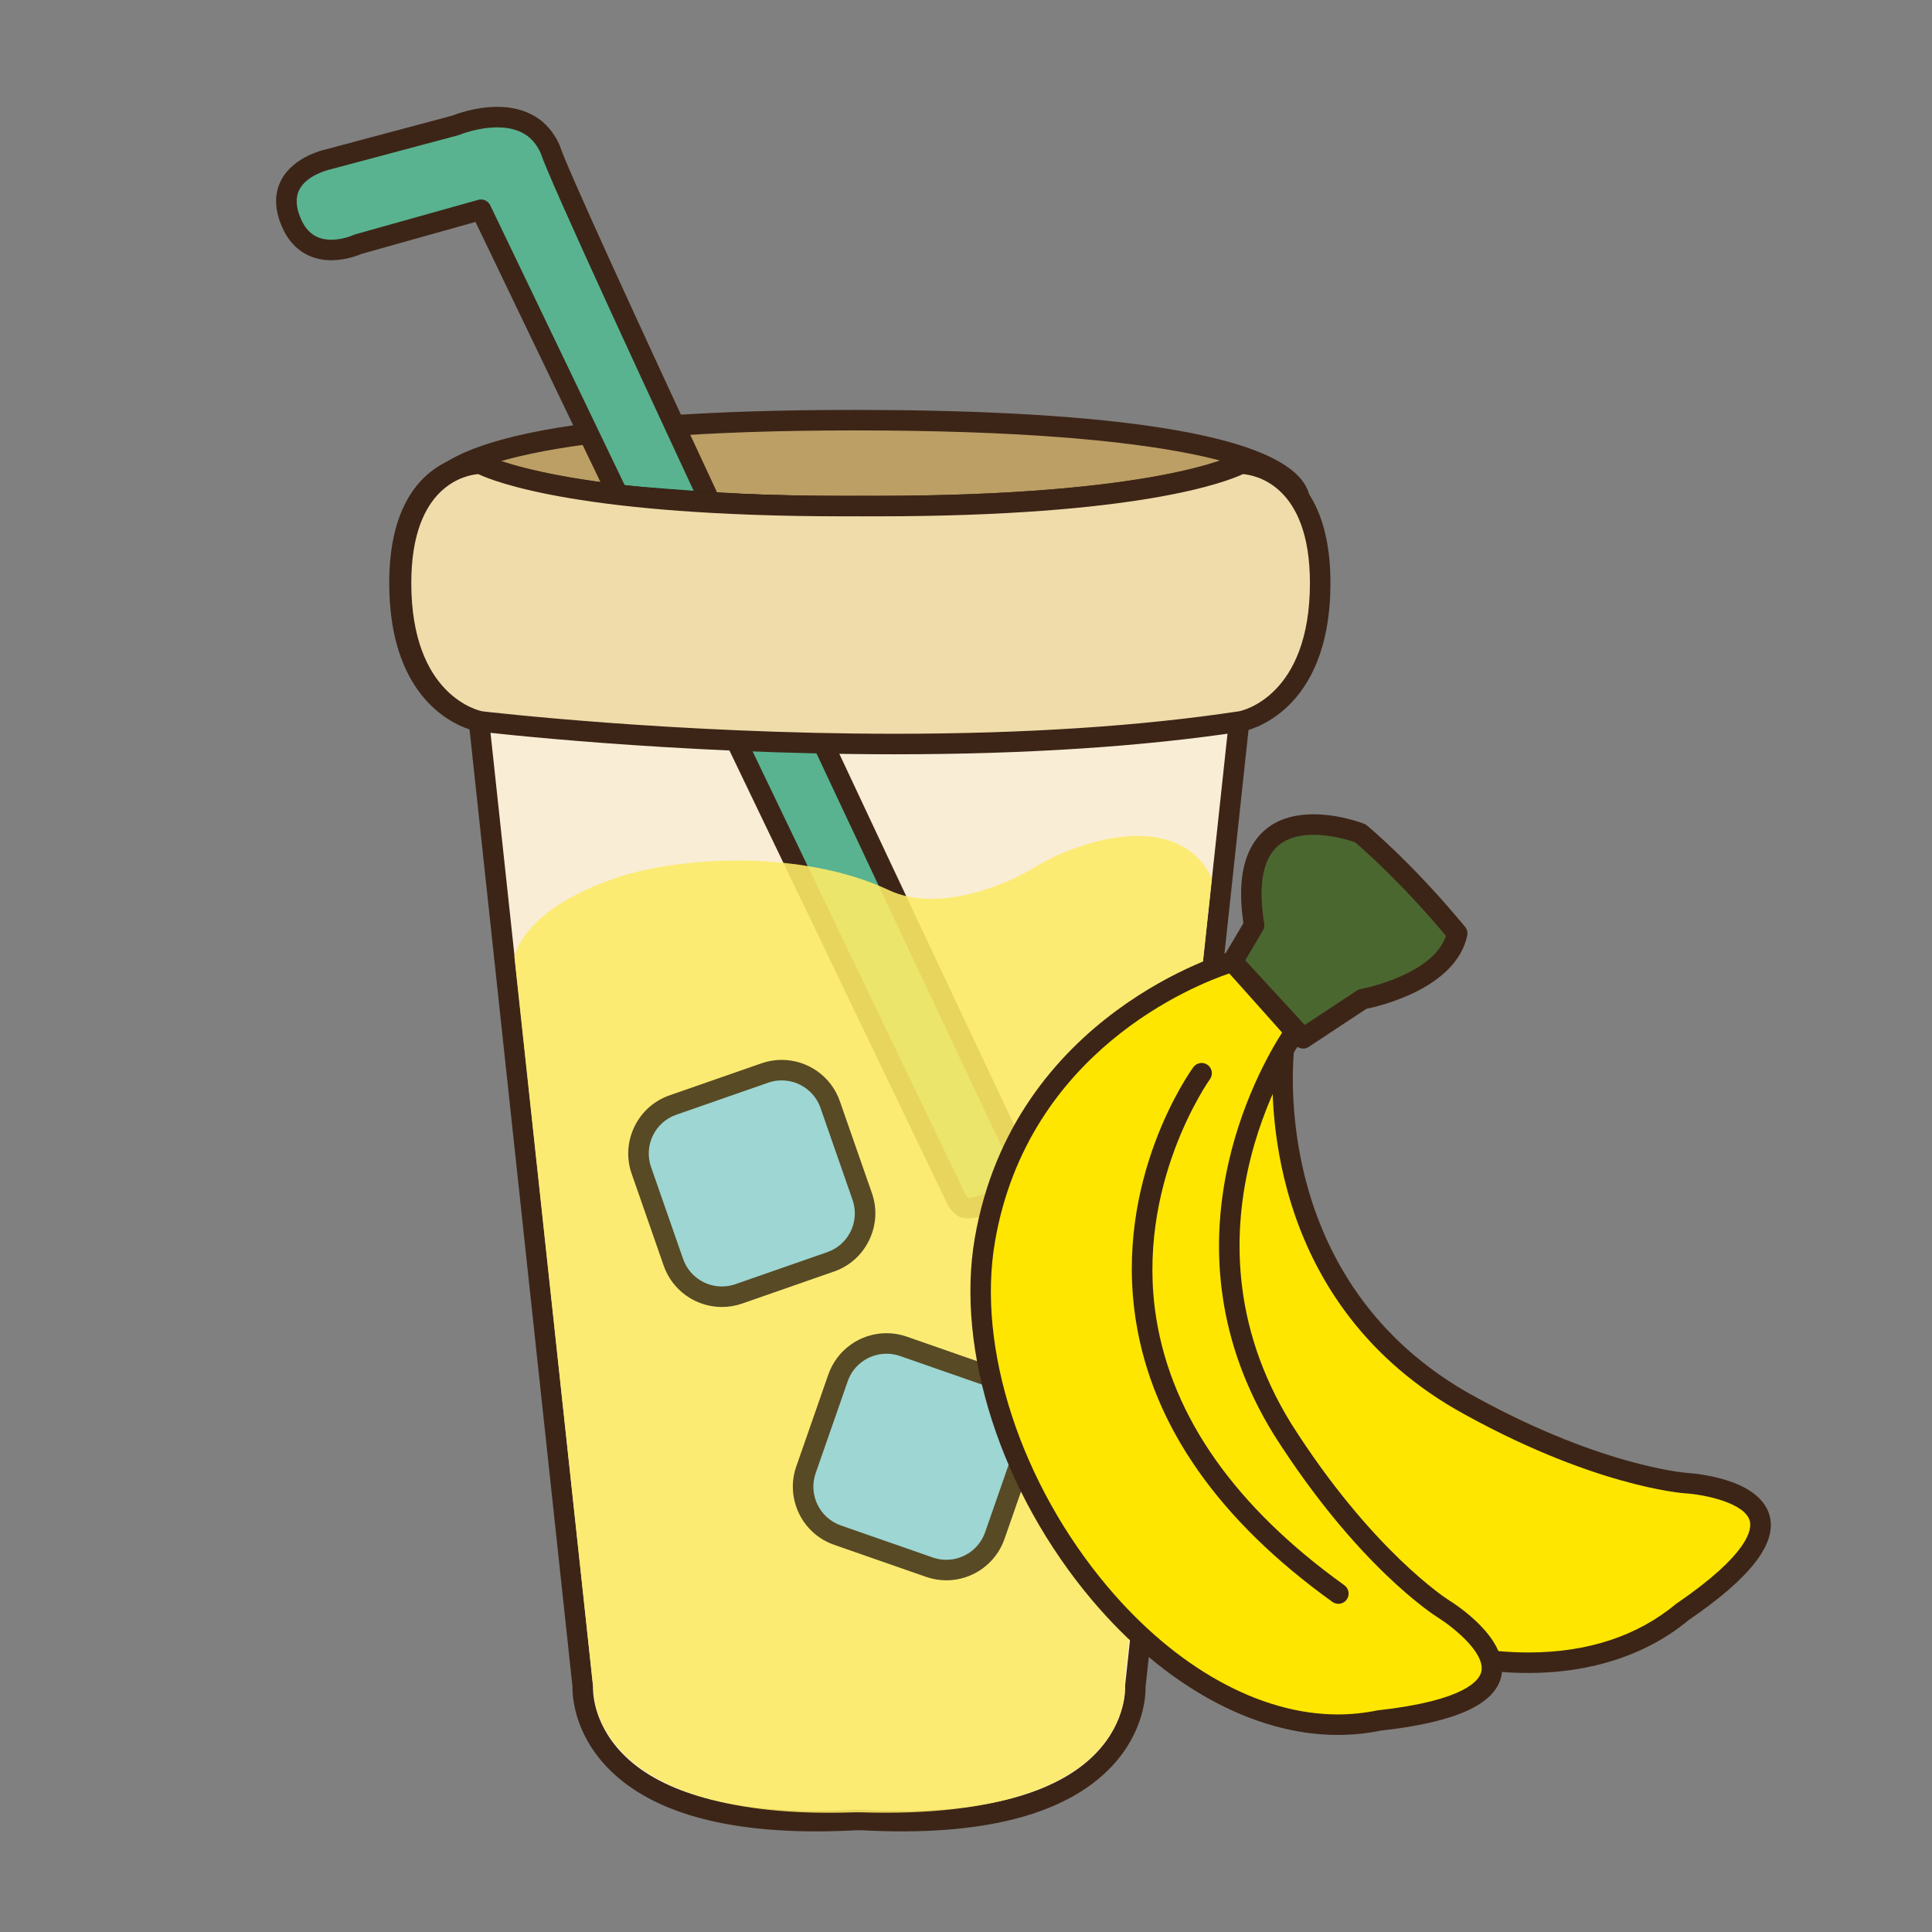 <?xml version="1.0" encoding="utf-8"?>
<!-- Generator: Adobe Illustrator 16.0.0, SVG Export Plug-In . SVG Version: 6.00 Build 0)  -->
<!DOCTYPE svg PUBLIC "-//W3C//DTD SVG 1.1//EN" "http://www.w3.org/Graphics/SVG/1.1/DTD/svg11.dtd">
<svg version="1.1" id="Layer_1" xmlns="http://www.w3.org/2000/svg" xmlns:xlink="http://www.w3.org/1999/xlink" x="0px" y="0px"
	 width="500px" height="500px" viewBox="0 0 500 500" enable-background="new 0 0 500 500" xml:space="preserve">
<rect x="0" y="0" width="500" height="500" fill="#808080" stroke="none"/>
<g id="Layer_1_copy_46">
	<g>
		<path fill="#BC9F64" d="M336.441,130.218c0,16.15-57.426,37.018-115.159,37.018s-110.438-20.868-110.438-37.018
			c0-16.158,52.704-21.479,110.438-21.479C279.018,108.737,336.441,114.06,336.441,130.218z"/>
		<path fill="#3C2517" d="M221.282,169.89c-56.017,0-113.09-20.02-113.09-39.672c0-16.013,38.051-24.134,113.09-24.134
			c53.741,0,117.812,4.183,117.812,24.134C339.095,149.495,278.538,169.89,221.282,169.89z M221.282,111.39
			c-79.466,0-107.784,9.727-107.784,18.828c0,13.255,49.327,34.365,107.784,34.365c59.921,0,112.501-21.419,112.501-34.365
			C333.783,121.53,304.319,111.39,221.282,111.39z"/>
	</g>
	<g>
		<path fill="#F9EDD5" d="M221.492,471.021c-72.985,3.979-70.665-34.507-70.665-34.507l-26.871-249.812
			c0,0-20.566-3.652-20.566-35.83c0-31.184,20.566-30.855,20.566-30.855s19.905,11.28,97.536,10.951h1.66
			c77.628,0.329,97.532-10.951,97.532-10.951s20.57-0.329,20.57,30.855c0,32.178-20.57,35.83-20.57,35.83l-26.871,249.812
			c0,0,2.321,38.485-70.661,34.507H221.492z"/>
		<path fill="#3C2517" d="M211.249,473.961c-25.548,0-43.831-5.659-54.331-16.814c-8.602-9.139-8.79-18.809-8.748-20.532
			l-26.656-247.836c-5.575-1.851-20.781-9.513-20.781-37.906c0-33.126,22.249-33.509,23.198-33.509c0.458,0,0.936,0.123,1.333,0.344
			c0.18,0.099,20.165,10.614,92.891,10.614l4.998-0.008l3.339,0.008c72.729,0,92.709-10.515,92.899-10.622
			c0.38-0.206,0.822-0.329,1.251-0.336l0,0c1.045,0,23.266,0.401,23.266,33.509c0,28.393-15.209,36.056-20.775,37.906
			l-26.662,247.836c0.038,1.721-0.146,11.395-8.752,20.532c-11.867,12.608-33.761,18.203-64.712,16.521l-1.515,0.006
			c-3.414,0.188-6.904,0.288-10.23,0.288C211.257,473.961,211.257,473.961,211.249,473.961z M123.38,122.697
			c-3.033,0.241-17.337,2.717-17.337,28.174c0,29.372,17.642,33.073,18.392,33.218c1.146,0.222,2.034,1.167,2.159,2.329
			l26.872,249.813c0.02,0.146,0.02,0.299,0.011,0.442c-0.015,0.344-0.344,8.797,7.419,16.948
			c9.352,9.834,26.764,15.026,50.354,15.026c0.008,0,0.008,0,0.013,0c3.229,0,6.625-0.096,10.086-0.278l1.805-0.008
			c3.614,0.19,7.005,0.286,10.231,0.286c23.689,0,41.141-5.233,50.473-15.146c7.735-8.212,7.314-16.746,7.308-16.83
			c-0.011-0.145-0.003-0.298,0.013-0.442l26.87-249.813c0.126-1.175,1.015-2.123,2.177-2.329
			c0.737-0.146,18.379-3.847,18.379-33.218c0-25.429-14.272-27.93-17.336-28.171c-4.197,1.98-26.9,10.928-94.773,10.928
			l-4.999-0.007l-3.338,0.007C150.272,133.628,127.565,124.678,123.38,122.697z"/>
	</g>
	<g>
		<path fill="#59B390" d="M247.474,310.287C236.583,287.628,124.484,54.28,124.484,54.28l-31.809,8.917
			c0,0-12.391,5.854-17.266-5.564c-5.736-13.24,9.443-16.371,9.443-16.371l33.051-8.825c0,0,18.256-7.67,24.447,6.102
			c4.764,14.797,109.878,237.176,121.97,262.756c0.742,1.557,1.719,3.143,1.068,3.746c-2.716,2.521-11.173,8.581-15.903,7.477
			C249.071,312.428,247.996,311.389,247.474,310.287z"/>
		<path fill="#3C2517" d="M250.725,315.305c-0.646,0-1.264-0.066-1.836-0.201c-1.674-0.379-3.227-2.453-3.808-3.674L123.059,57.434
			L93.58,65.701c-0.88,0.383-4.099,1.652-7.846,1.652c-5.843,0-10.377-3.082-12.763-8.68c-1.95-4.496-2.019-8.553-0.207-12.043
			c3.212-6.179,11.218-7.895,11.555-7.964l32.737-8.749c1.025-0.409,6.01-2.263,11.618-2.263c7.651,0,13.218,3.391,16.102,9.799
			c0.038,0.092,0.076,0.184,0.106,0.275c3.529,10.973,67.844,148.228,121.839,262.431l0.348,0.708
			c0.85,1.695,2.125,4.262,0.13,6.117C264.873,309.141,256.855,315.305,250.725,315.305z M250.479,309.989
			c3.126,0.198,9.044-3.494,12.169-6.079c-0.107-0.237-0.23-0.475-0.33-0.674l-0.394-0.803
			C242.419,261.174,145.15,55.235,139.877,39.51c-2.03-4.405-5.693-6.546-11.203-6.546c-5.064,0-9.698,1.904-9.749,1.923
			c-0.11,0.042-0.225,0.088-0.34,0.119l-33.043,8.821c-0.199,0.045-6.049,1.33-8.079,5.269c-1.029,2-0.901,4.515,0.383,7.482
			c1.571,3.683,4.147,5.468,7.888,5.464c3.089,0,5.792-1.236,5.818-1.251c0.131-0.056,0.272-0.11,0.41-0.152l31.808-8.917
			c1.241-0.344,2.546,0.245,3.104,1.407l122.993,256.012C250.012,309.45,250.279,309.779,250.479,309.989z"/>
	</g>
	<g opacity="0.89">
		<path fill="#FDEB66" d="M313.642,227.288l-22.556,207.238c0,0,5.33,36.781-68.39,34.499h-1.608
			c-66.662,2.282-67.327-30.078-67.327-30.078l-20.647-191.354c0,0,1.867-12.018,26.084-20.307
			c16.996-5.823,48.589-7.376,70.886,3.097c12.718,5.972,30.275-1.376,37.602-5.865
			C279.958,217.002,305.085,209.554,313.642,227.288z"/>
	</g>
	<g opacity="0.79">
		<g>
			<path fill="#84D0EC" d="M223.147,309.661c2.401,6.889-1.269,14.493-8.162,16.899l-23.81,8.295
				c-6.893,2.405-14.498-1.272-16.899-8.162l-8.297-23.809c-2.405-6.895,1.27-14.5,8.159-16.898l23.81-8.299
				c6.894-2.404,14.494,1.27,16.899,8.164L223.147,309.661z"/>
		</g>
		<g>
			<path fill="#2C2010" d="M186.84,338.248c-6.785,0-12.843-4.293-15.07-10.678l-8.298-23.812c-1.396-4-1.144-8.32,0.712-12.158
				c1.854-3.84,5.077-6.727,9.084-8.123l23.809-8.297c1.683-0.584,3.434-0.885,5.208-0.885c6.785,0,12.842,4.292,15.066,10.686
				l8.302,23.805c1.396,4.005,1.143,8.318-0.716,12.162c-1.85,3.84-5.077,6.723-9.079,8.117l-23.81,8.302
				C190.365,337.95,188.614,338.248,186.84,338.248z M202.284,279.604c-1.179,0-2.344,0.195-3.461,0.59l-23.812,8.299
				c-5.525,1.925-8.458,7.992-6.525,13.521l8.3,23.805c1.483,4.259,5.525,7.123,10.055,7.123c1.179,0,2.34-0.199,3.465-0.59
				l23.805-8.301c5.528-1.927,8.458-7.99,6.53-13.516l-8.297-23.812C210.856,282.466,206.813,279.604,202.284,279.604z"/>
		</g>
	</g>
	<g opacity="0.79">
		<g>
			<path fill="#84D0EC" d="M257.453,397.43c-2.409,6.891-10.011,10.569-16.899,8.164l-23.81-8.302
				c-6.89-2.403-10.565-10.009-8.163-16.899l8.304-23.808c2.401-6.896,10.007-10.563,16.901-8.159l23.804,8.297
				c6.893,2.404,10.564,10.01,8.162,16.899L257.453,397.43z"/>
		</g>
		<g>
			<path fill="#2C2010" d="M244.889,408.986c-1.773,0-3.529-0.303-5.212-0.889l-23.804-8.301
				c-8.294-2.89-12.688-11.986-9.797-20.275l8.301-23.809c2.226-6.389,8.281-10.684,15.068-10.684c1.773,0,3.528,0.3,5.211,0.885
				l23.806,8.304c8.292,2.892,12.687,11.987,9.796,20.279l-8.302,23.805C257.729,404.697,251.672,408.986,244.889,408.986z
				 M229.445,350.341c-4.531,0-8.572,2.859-10.056,7.114l-8.302,23.812c-1.926,5.524,1.003,11.594,6.531,13.521l23.804,8.3
				c1.117,0.39,2.288,0.591,3.466,0.591c4.527,0,8.572-2.865,10.055-7.123l8.301-23.807c1.927-5.527-1.002-11.598-6.526-13.523
				l-23.805-8.297C231.789,350.536,230.626,350.341,229.445,350.341z"/>
		</g>
	</g>
	<g>
		<path fill="#B5E2E9" d="M161.606,128.268c0,0,27.724,2.52,44.635,2.608"/>
		<path fill="#2C2010" d="M206.241,133.533c-0.004,0-0.009,0-0.016,0c-16.827-0.088-44.582-2.6-44.856-2.626
			c-1.461-0.131-2.535-1.423-2.406-2.883c0.135-1.461,1.411-2.509,2.888-2.402c0.275,0.023,27.804,2.517,44.405,2.601
			c1.465,0.007,2.646,1.2,2.638,2.668C208.887,132.352,207.701,133.533,206.241,133.533z"/>
	</g>
	<g>
		<path fill="#F0DCAA" d="M321.09,186.702c0,0,20.566-3.652,20.566-35.83c0-31.184-20.566-30.855-20.566-30.855
			s-19.905,11.28-97.537,10.951h-1.659c-77.631,0.329-97.536-10.951-97.536-10.951s-20.57-0.329-20.57,30.855
			c0,32.178,20.57,35.83,20.57,35.83S234.268,199.866,321.09,186.702z"/>
		<path fill="#3C2517" d="M231.506,195.208h-0.007c-57.78-0.003-106.966-5.812-107.454-5.873
			c-1.078-0.188-22.911-4.451-22.911-38.464c0-33.126,22.253-33.509,23.201-33.509c0.459,0,0.933,0.123,1.33,0.344
			c0.18,0.099,20.158,10.614,92.892,10.614l4.996-0.008l3.339,0.008c72.722,0,92.715-10.515,92.905-10.622
			c0.375-0.206,0.819-0.329,1.252-0.336c0.003,0,0.003,0,0.003,0c1.039,0,23.263,0.401,23.263,33.509
			c0,34.013-21.832,38.277-22.759,38.444C295.756,193.228,265.479,195.208,231.506,195.208z M123.776,122.697
			c-3.027,0.241-17.332,2.717-17.332,28.174c0,29.372,17.646,33.073,18.396,33.218c0.321,0.034,49.211,5.805,106.659,5.808h0.007
			c33.704,0,63.706-1.962,89.188-5.824c0.669-0.13,18.312-3.831,18.312-33.203c0-25.429-14.275-27.93-17.338-28.171
			c-4.195,1.98-26.906,10.928-94.773,10.928l-5.001-0.007l-3.337,0.007C150.666,133.628,127.968,124.681,123.776,122.697z"/>
	</g>
	<g>
		<g>
			<path fill="#FEE600" d="M332.414,270.052c0,0-8.809,60.652,45.493,92.317c34.972,19.828,58.44,21.462,58.44,21.462
				s43.949,2.668-0.86,33.28c-43.099,35.786-130.402-6.682-148.587-61.75c-18.196-55.062,22.719-93.701,22.719-93.701
				L332.414,270.052z"/>
			<path fill="#3C2517" d="M395.57,432.967c-45.729,0-97.686-35.873-111.189-76.771c-18.509-56.018,22.994-96.068,23.416-96.467
				c0.732-0.691,1.803-0.904,2.74-0.562l22.795,8.396c1.175,0.433,1.886,1.629,1.706,2.867c-0.08,0.59-7.857,59.286,44.21,89.646
				c34.025,19.29,57.058,21.09,57.284,21.104c1.892,0.119,18.771,1.411,21.419,10.996c1.999,7.249-4.856,16.124-20.965,27.129
				C426.304,428.191,411.912,432.967,395.57,432.967z M310.312,264.742c-6.346,6.736-36.627,42.182-20.896,89.79
				c12.865,38.952,62.472,73.124,106.154,73.124c15.306,0,28.164-4.236,38.225-12.588c18.974-12.973,19.628-19.338,19.04-21.479
				c-1.297-4.685-11.776-6.813-16.646-7.108c-1.007-0.07-24.497-1.906-59.585-21.801c-49.392-28.798-47.959-81.551-47.035-92.846
				L310.312,264.742z"/>
		</g>
		<g>
			<path fill="#FEE600" d="M335.16,267.001c0,0-36.285,49.388-3.237,102.867c21.532,33.933,41.479,46.407,41.479,46.407
				s37.53,23.025-16.406,28.975c-54.863,11.317-111.947-67.208-102.112-124.361c9.826-57.152,64.107-72.021,64.107-72.021
				L335.16,267.001z"/>
			<path fill="#3C2517" d="M346.179,449.001c-21.704,0-44.892-12.743-63.618-34.961c-23.401-27.774-35.297-64.519-30.291-93.599
				c10.002-58.147,65.464-73.98,66.019-74.133c0.979-0.26,2.015,0.038,2.685,0.791l16.169,18.135
				c0.833,0.938,0.901,2.328,0.16,3.338c-0.352,0.479-34.804,48.627-3.123,99.898c20.952,33.016,40.437,45.436,40.632,45.557
				c1.617,0.992,15.898,10.07,13.729,19.771c-1.646,7.341-11.864,11.951-31.252,14.089
				C353.822,448.616,350.002,449.001,346.179,449.001z M318.152,251.917c-8.764,2.959-52.155,20.009-60.653,69.423
				c-4.749,27.605,6.683,62.646,29.122,89.278c17.714,21.021,39.424,33.076,59.558,33.076c3.464,0,6.92-0.356,10.282-1.044
				c22.841-2.534,26.411-7.842,26.901-10.011c1.144-5.104-8.045-12.067-11.35-14.101c-0.854-0.535-20.723-13.199-42.337-47.25
				c-30.052-48.639-3.986-94.523,2.134-104.057L318.152,251.917z"/>
		</g>
		<g>
			<path fill="#4B6730" d="M318.991,248.867l18.256,19.848l15.348-10.128c0,0,21.771-3.931,24.527-17.026
				c-13.604-16.456-25.085-25.911-25.085-25.911s-33.456-13.092-27.477,23.797L318.991,248.867z"/>
			<path fill="#3C2517" d="M337.247,271.368c-0.722,0-1.438-0.291-1.958-0.853l-18.252-19.849c-0.792-0.864-0.926-2.141-0.333-3.146
				l5.089-8.607c-1.491-10.098-0.18-17.637,3.89-22.417c3.253-3.824,8.053-5.758,14.271-5.758c6.741,0,12.794,2.34,13.051,2.439
				c0.263,0.099,0.504,0.245,0.718,0.421c0.479,0.39,11.837,9.807,25.445,26.271c0.516,0.619,0.72,1.441,0.551,2.236
				c-2.858,13.593-22.451,18.23-26.103,18.979l-14.908,9.847C338.257,271.227,337.752,271.368,337.247,271.368z M322.274,248.522
				l15.393,16.735l13.467-8.889c0.298-0.198,0.635-0.329,0.986-0.397c0.191-0.033,18.64-3.506,22.081-13.771
				c-11.607-13.884-21.584-22.574-23.515-24.218c-1.33-0.466-5.902-1.935-10.732-1.935c-4.591,0-8.031,1.308-10.23,3.893
				c-3.14,3.689-3.995,10.113-2.543,19.083c0.101,0.612-0.02,1.243-0.337,1.774L322.274,248.522z"/>
		</g>
		<g>
			<path fill="#3C2517" d="M346.367,415.068c-0.54,0-1.075-0.16-1.545-0.502c-29.356-21.078-46.448-45.451-50.803-72.438
				c-5.947-36.82,13.963-64.771,14.815-65.943c0.864-1.183,2.527-1.441,3.701-0.59c1.186,0.86,1.452,2.521,0.592,3.704
				c-0.194,0.273-19.479,27.441-13.859,62.058c4.146,25.509,20.514,48.694,48.646,68.901c1.192,0.856,1.465,2.513,0.612,3.705
				C348.006,414.684,347.192,415.068,346.367,415.068z"/>
		</g>
	</g>
</g>
</svg>
